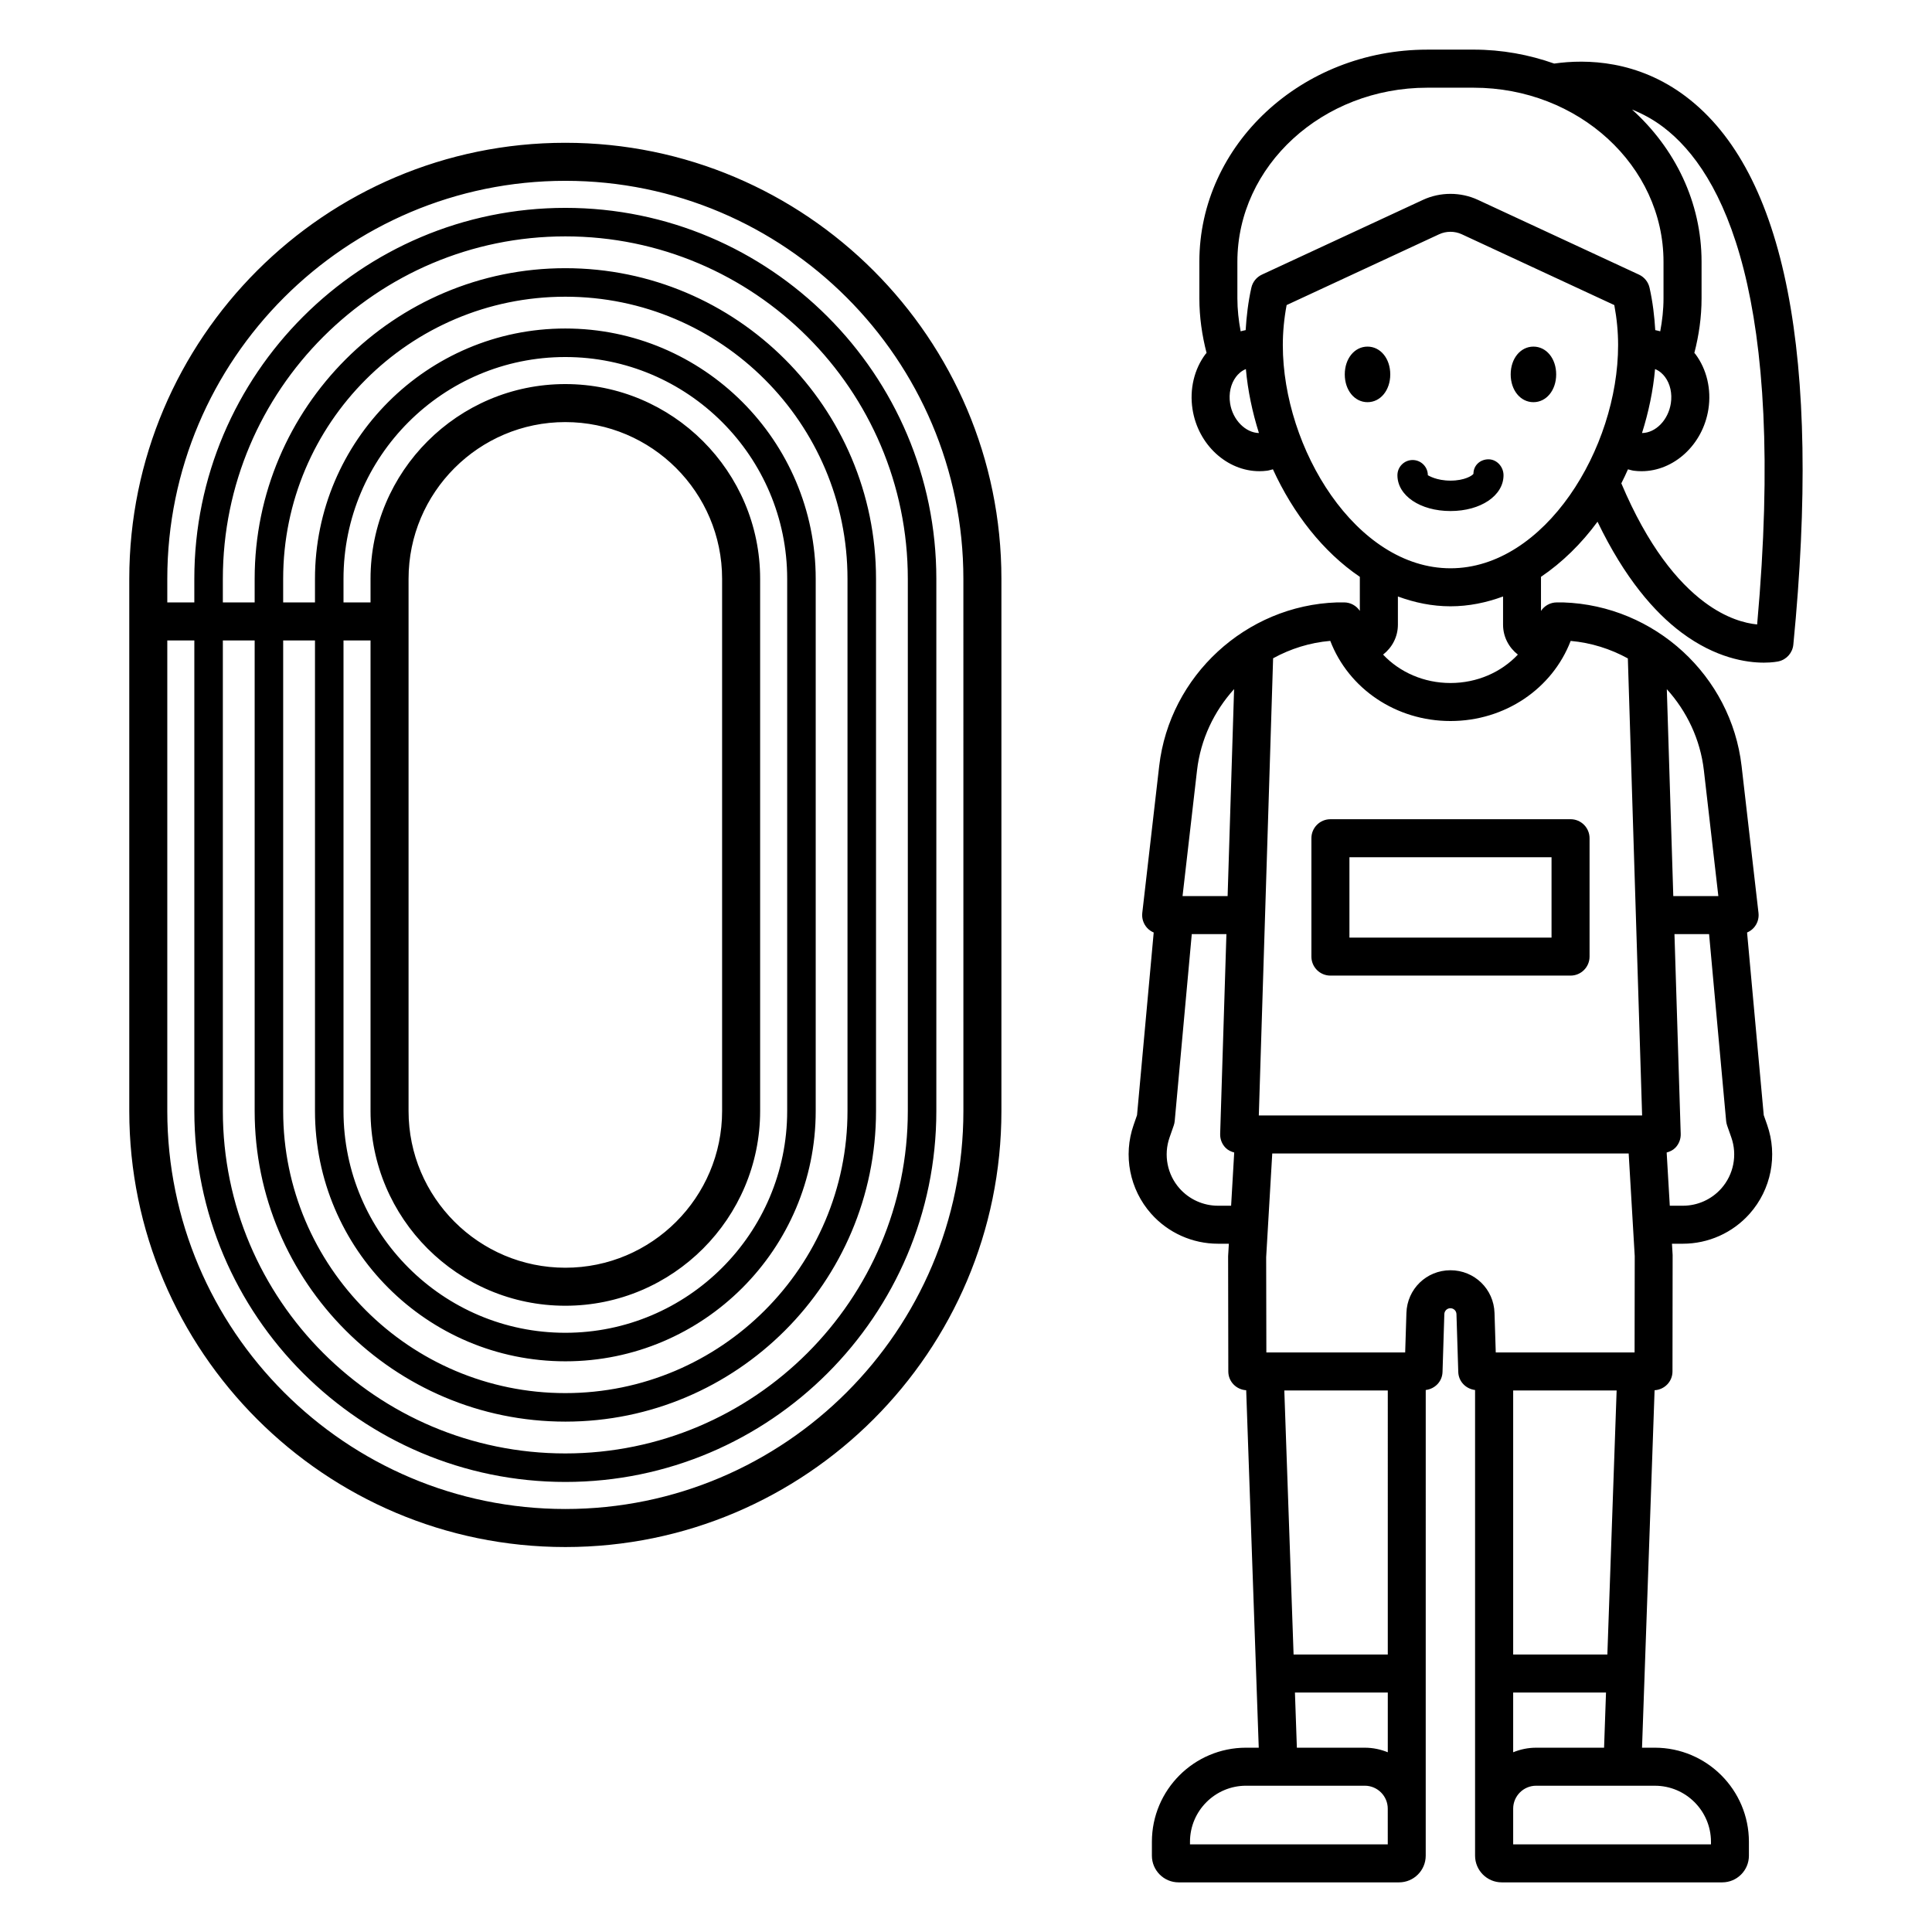 <?xml version="1.0" encoding="UTF-8"?>
<!-- Uploaded to: SVG Repo, www.svgrepo.com, Generator: SVG Repo Mixer Tools -->
<svg fill="#000000" width="800px" height="800px" version="1.1" viewBox="144 144 512 512" xmlns="http://www.w3.org/2000/svg">
 <path d="m293.81 181.84c-63.711 0-115.55 51.836-115.55 115.55v141.04c0 63.715 51.836 115.55 115.55 115.55h0.035c63.711 0 115.54-51.832 115.54-115.55v-141.04c0-63.711-51.832-115.55-115.58-115.55zm105.5 256.59c0 58.156-47.312 105.47-105.47 105.47h-0.035c-58.156 0-105.47-47.316-105.47-105.47v-124.71h7.168v124.71c0 54.203 44.098 98.301 98.336 98.301 54.203 0 98.301-44.098 98.301-98.301v-141.04c0-54.203-44.102-98.301-98.312-98.301-54.219 0-98.328 44.098-98.328 98.301v6.258h-7.164v-6.258c0-58.156 47.312-105.47 105.5-105.47 58.156 0 105.47 47.312 105.47 105.47zm-105.47 82.316c45.391 0 82.316-36.926 82.316-82.316v-141.04c0-45.391-36.934-82.316-82.332-82.316-45.398 0-82.336 36.926-82.336 82.316v6.258h-8.43v-6.258c0-50.035 40.719-90.746 90.77-90.746 50.043 0 90.754 40.707 90.754 90.746v141.04c0 50.035-40.707 90.746-90.777 90.746-50.035 0-90.746-40.707-90.746-90.746v-124.71h8.43v124.71c0 45.391 36.926 82.316 82.352 82.316zm0-15.984c36.574 0 66.332-29.758 66.332-66.332v-141.04c0-36.574-29.77-66.332-66.359-66.332-36.582 0-66.34 29.758-66.34 66.332v6.258h-8.43v-6.258c0-41.223 33.543-74.758 74.777-74.758 41.23 0 74.777 33.539 74.777 74.758v141.04c0 41.227-33.539 74.758-74.793 74.758-41.223 0-74.758-33.535-74.758-74.758v-124.71h8.43v124.71c-0.004 36.574 29.754 66.332 66.363 66.332zm-0.035-14.727h0.035c28.453 0 51.605-23.148 51.605-51.605v-141.04c0-28.453-23.164-51.605-51.641-51.605-28.457 0-51.609 23.152-51.609 51.605v6.258h-7.164v-6.258c0-32.406 26.367-58.773 58.781-58.773 32.422 0 58.801 26.367 58.801 58.773v141.04c0 32.406-26.367 58.773-58.809 58.773-32.406 0-58.773-26.367-58.773-58.773v-124.71h7.164v124.71c0 28.457 23.152 51.605 51.609 51.605zm-41.531-51.605v-141.04c0-22.898 18.633-41.531 41.531-41.531 22.918 0 41.562 18.629 41.562 41.531v141.04c0 22.898-18.629 41.531-41.531 41.531h-0.035c-22.895-0.004-41.527-18.633-41.527-41.531zm338.59-268.78c-12.824-9.719-26.41-10.02-34.988-8.805-6.648-2.348-13.82-3.695-21.344-3.695l-12.297 0.004c-33.297 0-60.391 25.215-60.391 56.207v9.703c0 4.988 0.707 9.816 1.91 14.465-0.086 0.105-0.191 0.188-0.273 0.301-3.012 4.012-4.269 9.336-3.453 14.602 1.465 9.465 9.188 16.441 17.719 16.441 0.672 0 1.344-0.043 2.023-0.129 0.539-0.07 1.047-0.246 1.57-0.371 5.34 11.684 13.293 21.898 23.031 28.496v9.023c-0.914-1.371-2.461-2.25-4.188-2.25l-1.891 0.004c-24.094 0.801-44.336 19.445-47.094 43.371l-4.481 38.918c-0.164 1.426 0.289 2.856 1.246 3.926 0.496 0.559 1.109 0.977 1.781 1.262l-4.418 48.402-0.898 2.578c-2.836 8.098-1.059 17.117 4.633 23.539 4.488 5.059 10.941 7.957 17.703 7.957h2.894l-0.195 3.305 0.051 30.555c0.004 2.672 2.106 4.805 4.738 4.969l3.328 94.73h-3.379c-13.75 0-24.938 11.184-24.938 24.934v3.684c0 3.898 3.172 7.07 7.07 7.07h58.426c3.898 0 7.07-3.172 7.07-7.07l0.004-123.41c2.434-0.297 4.371-2.25 4.449-4.766l0.48-15.352c0.031-0.871 0.734-1.555 1.605-1.555s1.578 0.684 1.609 1.555l0.48 15.352c0.078 2.516 2.016 4.473 4.453 4.766v123.41c0 3.898 3.172 7.07 7.07 7.07h58.426c3.902 0 7.074-3.172 7.074-7.07v-3.684c0-13.75-11.188-24.934-24.941-24.934h-3.383l3.328-94.73c2.633-0.16 4.738-2.293 4.742-4.969l0.039-30.859-0.176-3h2.887c6.766 0 13.219-2.898 17.707-7.957 5.699-6.426 7.473-15.445 4.633-23.539l-0.906-2.578-4.418-48.402c0.672-0.289 1.285-0.707 1.781-1.262 0.961-1.07 1.41-2.5 1.246-3.926l-4.481-38.918c-2.75-23.922-22.996-42.57-47.262-43.371h-1.711c-1.723 0-3.273 0.879-4.188 2.25v-9.027c5.629-3.816 10.703-8.781 14.98-14.609 7.231 15.016 15.098 24.004 22.215 29.34 9.086 6.816 17.258 8.008 21.871 8.008 2.328 0 3.75-0.305 3.91-0.344 2.117-0.48 3.684-2.262 3.898-4.422 7.473-76.402-2.086-125.25-28.395-145.19zm-129.64 178.52c0.949-8.254 4.535-15.699 9.824-21.551l-1.715 54.859h-11.945zm9.035 115.36h-3.484c-3.883 0-7.59-1.668-10.168-4.57-3.273-3.684-4.289-8.867-2.66-13.52l1.105-3.164c0.137-0.391 0.223-0.793 0.262-1.207l4.519-49.516h9.18l-1.656 52.945c-0.043 1.363 0.469 2.688 1.418 3.664 0.633 0.652 1.445 1.027 2.305 1.266zm125.29-115.36 3.832 33.305h-11.941l-1.715-54.836c5.297 5.852 8.875 13.289 9.824 21.531zm-7.559 99.992c0.949-0.98 1.461-2.301 1.418-3.664l-1.656-52.945h9.176l4.519 49.516c0.039 0.414 0.129 0.816 0.262 1.207l1.113 3.168c1.629 4.648 0.609 9.832-2.66 13.516-2.578 2.902-6.281 4.57-10.168 4.57h-3.481l-0.828-14.102c0.859-0.234 1.672-0.613 2.305-1.266zm-118-197.27c-0.402-2.602 0.164-5.156 1.555-7.008 0.543-0.727 1.398-1.582 2.629-2.078 0.504 5.688 1.707 11.398 3.457 16.953-3.527-0.07-6.957-3.449-7.641-7.867zm8.43-34.113c-1.422 0.66-2.457 1.945-2.797 3.473-0.852 3.801-1.281 7.547-1.512 11.238-0.453 0.062-0.883 0.211-1.324 0.312-0.527-2.844-0.867-5.746-0.867-8.727v-9.703c0-25.438 22.57-46.129 50.316-46.129h12.301c27.742 0 50.312 20.695 50.312 46.129v9.703c0 2.981-0.336 5.883-0.867 8.727-0.441-0.102-0.867-0.246-1.32-0.312-0.223-3.676-0.652-7.379-1.512-11.234-0.34-1.527-1.371-2.812-2.793-3.473l-42.707-19.824c-4.547-2.113-9.973-2.109-14.52-0.004zm106.82 27.105c1.387 1.855 1.953 4.41 1.551 7.008-0.684 4.422-4.012 7.82-7.641 7.871 1.754-5.555 2.953-11.27 3.457-16.957 1.23 0.492 2.086 1.352 2.633 2.078zm-73.465 388.89h-52.414v-0.68c0-8.191 6.668-14.859 14.859-14.859h31.465c3.356 0 6.086 2.731 6.086 6.086zm0.004-24.402c-1.883-0.77-3.934-1.211-6.09-1.211h-18.004l-0.512-14.621h24.609zm0-25.91h-24.965l-2.457-69.973h27.422zm28.613-80.047-0.328-10.469c-0.195-6.348-5.328-11.316-11.676-11.316-6.348 0-11.473 4.969-11.672 11.316l-0.328 10.469h-36.789l-0.051-25.219 1.613-27.504h94.457l1.605 27.199-0.039 25.523zm4.617 80.047v-69.973h27.418l-2.457 69.973zm24.602 10.078-0.512 14.621h-18.004c-2.156 0-4.203 0.441-6.086 1.211v-15.832zm12.953 24.699c8.195 0 14.863 6.668 14.863 14.859v0.68l-52.418-0.004v-9.453c0-3.356 2.731-6.086 6.086-6.086zm-22.32-303.39c5.426 0.48 10.555 2.117 15.156 4.637l3.781 121.13-101.58-0.004 3.789-121.16c4.606-2.523 9.734-4.152 15.148-4.613 4.879 12.691 17.426 21.242 31.855 21.242 14.426 0 26.973-8.543 31.852-21.23zm-13.992 3.629c-4.406 4.676-10.805 7.527-17.859 7.527-7.051 0-13.453-2.852-17.859-7.527 2.371-1.844 3.926-4.691 3.926-7.922v-7.481c4.422 1.625 9.066 2.602 13.934 2.602s9.512-0.977 13.934-2.602v7.481c0 3.231 1.555 6.078 3.926 7.922zm-17.859-22.875c-25.023 0-44.43-31.789-44.43-59.133 0-3.488 0.328-6.984 1.008-10.621l40.41-18.762c1.871-0.875 4.129-0.883 6.027 0.004l40.402 18.758c0.68 3.641 1.008 7.137 1.008 10.621 0.004 27.344-19.406 59.133-44.426 59.133zm81.27 14.883c-3.16-0.309-8.195-1.578-14.023-5.945-7.043-5.281-14.906-14.742-21.969-31.449 0.629-1.215 1.191-2.465 1.762-3.715 0.523 0.125 1.031 0.301 1.57 0.371 0.676 0.09 1.352 0.129 2.023 0.129 8.531 0 16.25-6.981 17.723-16.441 0.816-5.266-0.438-10.586-3.449-14.602-0.082-0.113-0.191-0.195-0.277-0.305 1.203-4.648 1.91-9.477 1.91-14.465v-9.703c0-15.82-7.086-30.109-18.426-40.332 2.75 1.102 5.543 2.578 8.281 4.656 15.777 11.957 32.738 44.566 24.875 131.8zm-67.211-39.543c0 5.41-6.043 9.488-14.055 9.488-8.016 0-14.062-4.078-14.062-9.488 0-2.227 1.805-4.031 4.031-4.031 2.223 0 4.031 1.805 4.031 4.031 0.203 0.086 2.238 1.43 6.004 1.43 3.758 0 5.797-1.344 6.078-1.805 0-2.227 1.766-3.844 3.988-3.844s3.984 1.992 3.984 4.219zm-30.016-26.723c0 4.199-2.59 7.363-6.027 7.363s-6.027-3.168-6.027-7.363c0-4.199 2.594-7.363 6.027-7.363 3.438 0 6.027 3.164 6.027 7.363zm43.969 0c0 4.199-2.594 7.363-6.027 7.363-3.438 0-6.027-3.168-6.027-7.363 0-4.199 2.59-7.363 6.027-7.363 3.434 0 6.027 3.164 6.027 7.363zm-64.867 122.92v31.367c0 2.785 2.254 5.039 5.039 5.039h63.637c2.785 0 5.039-2.254 5.039-5.039v-31.367c0-2.781-2.254-5.039-5.039-5.039l-63.637 0.004c-2.785 0-5.039 2.254-5.039 5.035zm10.078 5.039h53.559v21.293h-53.559z"/>
</svg>